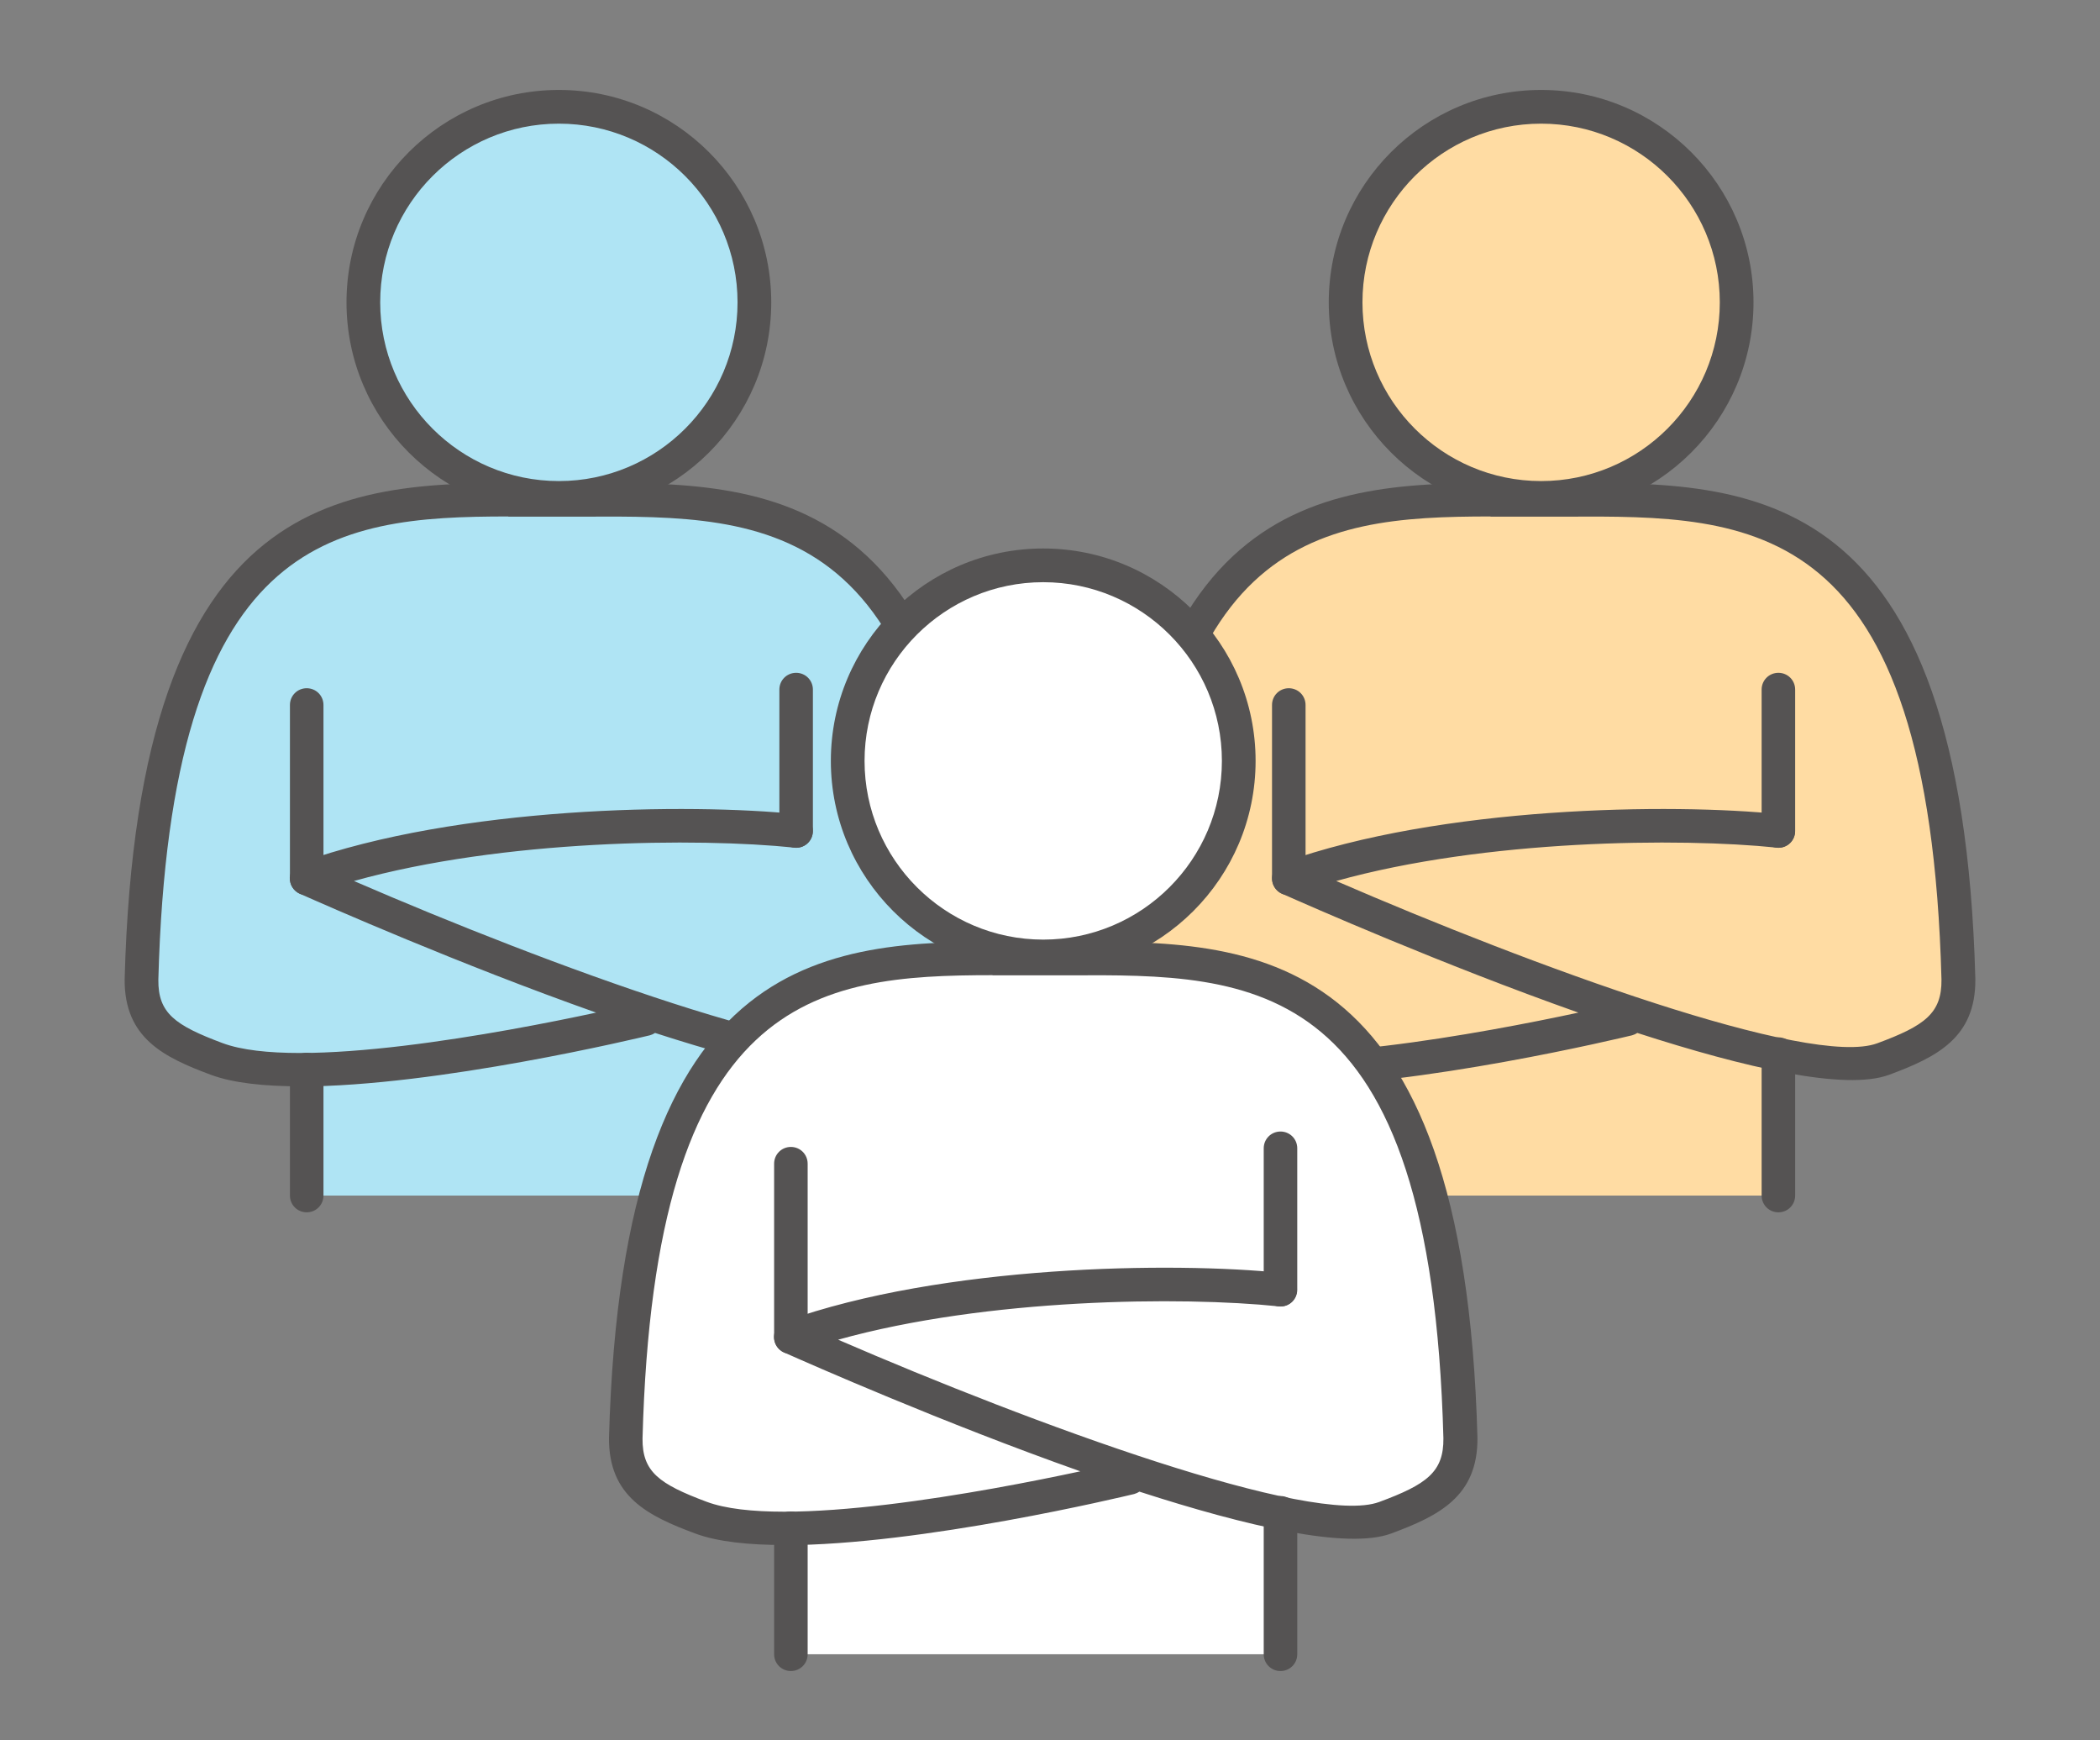 <?xml version="1.0" encoding="UTF-8"?>
<svg id="_レイヤー_2" data-name="レイヤー 2" xmlns="http://www.w3.org/2000/svg" viewBox="0 0 124 102.72">
  <rect x="0" y="0" width="124" height="102.72" fill="#808080" stroke="none"/>
  <defs>
    <style>
      .cls-1 {
        fill: none;
      }

      .cls-2 {
        fill: #555353;
      }

      .cls-3 {
        fill: #ffdca3;
      }

      .cls-4 {
        fill: #fff;
      }

      .cls-5 {
        fill: #afe4f4;
      }
    </style>
  </defs>
  <g id="_レイヤー_1-2" data-name="レイヤー 1">
    <g>
      <rect class="cls-1" width="124" height="102.72"/>
      <g>
        <g>
          <g>
            <path class="cls-5" d="M33,29.39c6.38,0,11.55-5.17,11.55-11.54s-5.17-11.55-11.55-11.55-11.55,5.17-11.55,11.55,5.17,11.54,11.55,11.54Z"/>
            <path class="cls-5" d="M33,29.51c-11.46,0-23.86-1.39-24.65,28.31-.02,2.8,1.77,3.7,4.44,4.69,1.29.48,3.17.65,5.31.63v7.44h28.91v-8.35c2.71.57,4.93.75,6.2.28,2.67-.99,4.46-1.89,4.44-4.69-.79-29.7-13.19-28.31-24.65-28.31Z"/>
          </g>
          <g>
            <g>
              <path class="cls-2" d="M18.11,71.57c-.55,0-.99-.44-.99-.99v-7.44c0-.55.44-.99.99-.99s.99.44.99.99v7.44c0,.55-.44.99-.99.99Z"/>
              <path class="cls-2" d="M47.01,71.57c-.55,0-.99-.44-.99-.99v-8.35c0-.55.44-.99.99-.99s.99.44.99.99v8.35c0,.55-.44.99-.99.99Z"/>
              <path class="cls-2" d="M18.11,52.85c-.55,0-.99-.44-.99-.99v-10.24c0-.55.44-.99.99-.99s.99.44.99.99v10.24c0,.55-.44.99-.99.99Z"/>
              <path class="cls-2" d="M47.01,50.05c-.55,0-.99-.44-.99-.99v-8.35c0-.55.44-.99.99-.99s.99.44.99.99v8.35c0,.55-.44.99-.99.99Z"/>
              <path class="cls-2" d="M33,30.39c-6.91,0-12.54-5.62-12.54-12.54s5.62-12.54,12.54-12.54,12.54,5.62,12.54,12.54-5.62,12.54-12.54,12.54ZM33,7.3c-5.82,0-10.55,4.73-10.55,10.55s4.73,10.55,10.55,10.55,10.55-4.73,10.55-10.55-4.73-10.55-10.55-10.55Z"/>
            </g>
            <path class="cls-2" d="M17.72,64.13c-2.11,0-3.96-.19-5.27-.68-2.8-1.04-5.11-2.18-5.09-5.63.78-29.42,13.2-29.36,24.17-29.3h1.47s1.47,0,1.47,0c10.95-.06,23.38-.12,24.17,29.28.03,3.47-2.29,4.61-5.09,5.65-2.59.96-8.53-.42-14.87-2.47-.09.06-.2.11-.31.14-.63.15-12.57,3.02-20.66,3.02ZM30.02,30.49c-10.45,0-19.97,1.14-20.67,27.35-.02,1.97.98,2.69,3.79,3.74,4.47,1.66,16.62-.63,22.06-1.8-8.09-2.86-15.95-6.33-17.5-7.02-.37-.17-.6-.54-.59-.94.02-.4.28-.76.66-.9,9.3-3.33,22.93-3.52,29.34-2.85.54.06.94.54.88,1.09s-.54.94-1.09.88c-5.68-.59-17.19-.49-26,1.97,11.52,4.99,27.99,11.05,31.95,9.58,2.81-1.04,3.81-1.77,3.79-3.76-.73-27.44-11.17-27.38-22.17-27.33h-1.48s-1.48,0-1.48,0c-.5,0-1,0-1.5,0Z"/>
          </g>
        </g>
        <g>
          <g>
            <path class="cls-3" d="M91,29.39c6.38,0,11.55-5.17,11.55-11.54s-5.17-11.55-11.55-11.55-11.55,5.17-11.55,11.55,5.17,11.54,11.55,11.54Z"/>
            <path class="cls-3" d="M91,29.51c-11.46,0-23.86-1.39-24.65,28.31-.02,2.8,1.77,3.7,4.44,4.69,1.29.48,3.17.65,5.31.63v7.44h28.91v-8.35c2.71.57,4.93.75,6.2.28,2.67-.99,4.46-1.89,4.44-4.69-.79-29.7-13.19-28.31-24.65-28.31Z"/>
          </g>
          <g>
            <g>
              <path class="cls-2" d="M76.1,71.57c-.55,0-.99-.44-.99-.99v-7.44c0-.55.44-.99.99-.99s.99.44.99.99v7.44c0,.55-.44.99-.99.99Z"/>
              <path class="cls-2" d="M105.01,71.57c-.55,0-.99-.44-.99-.99v-8.35c0-.55.44-.99.99-.99s.99.44.99.99v8.35c0,.55-.44.99-.99.99Z"/>
              <path class="cls-2" d="M76.1,52.85c-.55,0-.99-.44-.99-.99v-10.24c0-.55.44-.99.99-.99s.99.44.99.99v10.24c0,.55-.44.99-.99.99Z"/>
              <path class="cls-2" d="M105.01,50.05c-.55,0-.99-.44-.99-.99v-8.35c0-.55.44-.99.99-.99s.99.44.99.99v8.35c0,.55-.44.99-.99.99Z"/>
              <path class="cls-2" d="M91,30.39c-6.91,0-12.54-5.62-12.54-12.54s5.62-12.54,12.54-12.54,12.54,5.62,12.54,12.54-5.62,12.54-12.54,12.54ZM91,7.3c-5.82,0-10.55,4.73-10.55,10.55s4.73,10.55,10.55,10.55,10.55-4.73,10.55-10.55-4.73-10.55-10.55-10.55Z"/>
            </g>
            <path class="cls-2" d="M75.72,64.13c-2.11,0-3.96-.19-5.27-.68-2.8-1.04-5.12-2.18-5.09-5.63.78-29.42,13.21-29.36,24.17-29.3h1.47s1.47,0,1.47,0c10.95-.06,23.38-.12,24.17,29.28.03,3.47-2.29,4.61-5.09,5.65-2.59.96-8.53-.42-14.87-2.47-.09.06-.2.11-.31.14-.63.15-12.57,3.02-20.66,3.02ZM88.02,30.49c-10.45,0-19.97,1.14-20.67,27.35-.02,1.97.98,2.69,3.79,3.74,4.47,1.66,16.61-.63,22.06-1.8-8.09-2.86-15.95-6.33-17.5-7.02-.37-.17-.6-.54-.59-.94.02-.4.28-.76.66-.9,9.3-3.33,22.93-3.52,29.34-2.85.54.06.94.54.88,1.09s-.54.94-1.09.88c-5.68-.59-17.19-.49-26,1.97,11.52,4.99,27.99,11.05,31.95,9.58,2.81-1.04,3.81-1.77,3.79-3.76-.73-27.44-11.15-27.38-22.17-27.33h-1.48s-1.48,0-1.48,0c-.5,0-1,0-1.5,0Z"/>
          </g>
        </g>
        <g>
          <g>
            <path class="cls-4" d="M61.6,56.47c6.38,0,11.55-5.17,11.55-11.54s-5.17-11.55-11.55-11.55-11.55,5.17-11.55,11.55,5.17,11.54,11.55,11.54Z"/>
            <path class="cls-4" d="M61.6,56.59c-11.46,0-23.86-1.4-24.65,28.31-.02,2.8,1.77,3.7,4.44,4.69,1.29.48,3.17.65,5.31.63v7.44h28.91v-8.35c2.71.57,4.93.75,6.2.28,2.67-.99,4.46-1.89,4.44-4.69-.79-29.7-13.19-28.31-24.65-28.31Z"/>
          </g>
          <g>
            <g>
              <path class="cls-2" d="M46.7,98.65c-.55,0-.99-.44-.99-.99v-7.44c0-.55.44-.99.99-.99s.99.44.99.99v7.44c0,.55-.44.99-.99.99Z"/>
              <path class="cls-2" d="M75.61,98.65c-.55,0-.99-.44-.99-.99v-8.35c0-.55.44-.99.99-.99s.99.44.99.99v8.35c0,.55-.44.99-.99.99Z"/>
              <path class="cls-2" d="M46.7,79.93c-.55,0-.99-.44-.99-.99v-10.24c0-.55.44-.99.99-.99s.99.44.99.99v10.24c0,.55-.44.99-.99.99Z"/>
              <path class="cls-2" d="M75.61,77.13c-.55,0-.99-.44-.99-.99v-8.35c0-.55.44-.99.99-.99s.99.44.99.99v8.35c0,.55-.44.99-.99.99Z"/>
              <path class="cls-2" d="M61.6,57.46c-6.91,0-12.54-5.62-12.54-12.54s5.62-12.54,12.54-12.54,12.54,5.62,12.54,12.54-5.62,12.54-12.54,12.54ZM61.6,34.37c-5.82,0-10.55,4.73-10.55,10.55s4.73,10.55,10.55,10.55,10.55-4.73,10.55-10.55-4.73-10.55-10.55-10.55Z"/>
            </g>
            <path class="cls-2" d="M46.32,91.21c-2.11,0-3.96-.19-5.27-.68-2.8-1.04-5.11-2.18-5.09-5.63.79-29.42,13.2-29.36,24.17-29.3h1.47s1.47,0,1.47,0c10.95-.06,23.38-.12,24.17,29.28.03,3.47-2.29,4.61-5.09,5.65-2.59.96-8.53-.42-14.87-2.47-.09.06-.2.11-.31.14-.63.15-12.57,3.02-20.66,3.02ZM58.61,57.57c-10.45,0-19.97,1.14-20.67,27.35-.02,1.97.98,2.69,3.79,3.74,4.47,1.66,16.61-.63,22.06-1.8-8.09-2.86-15.95-6.33-17.5-7.02-.37-.17-.6-.54-.59-.94.02-.4.28-.76.66-.9,9.3-3.33,22.93-3.52,29.34-2.85.54.06.94.54.88,1.09-.06.55-.53.94-1.09.88-5.68-.59-17.19-.49-26,1.97,11.52,4.99,28,11.04,31.95,9.58,2.81-1.04,3.81-1.77,3.79-3.76-.73-27.44-11.13-27.39-22.17-27.33h-1.48s-1.48,0-1.48,0c-.5,0-1,0-1.5,0Z"/>
          </g>
        </g>
      </g>
    </g>
  </g>
</svg>